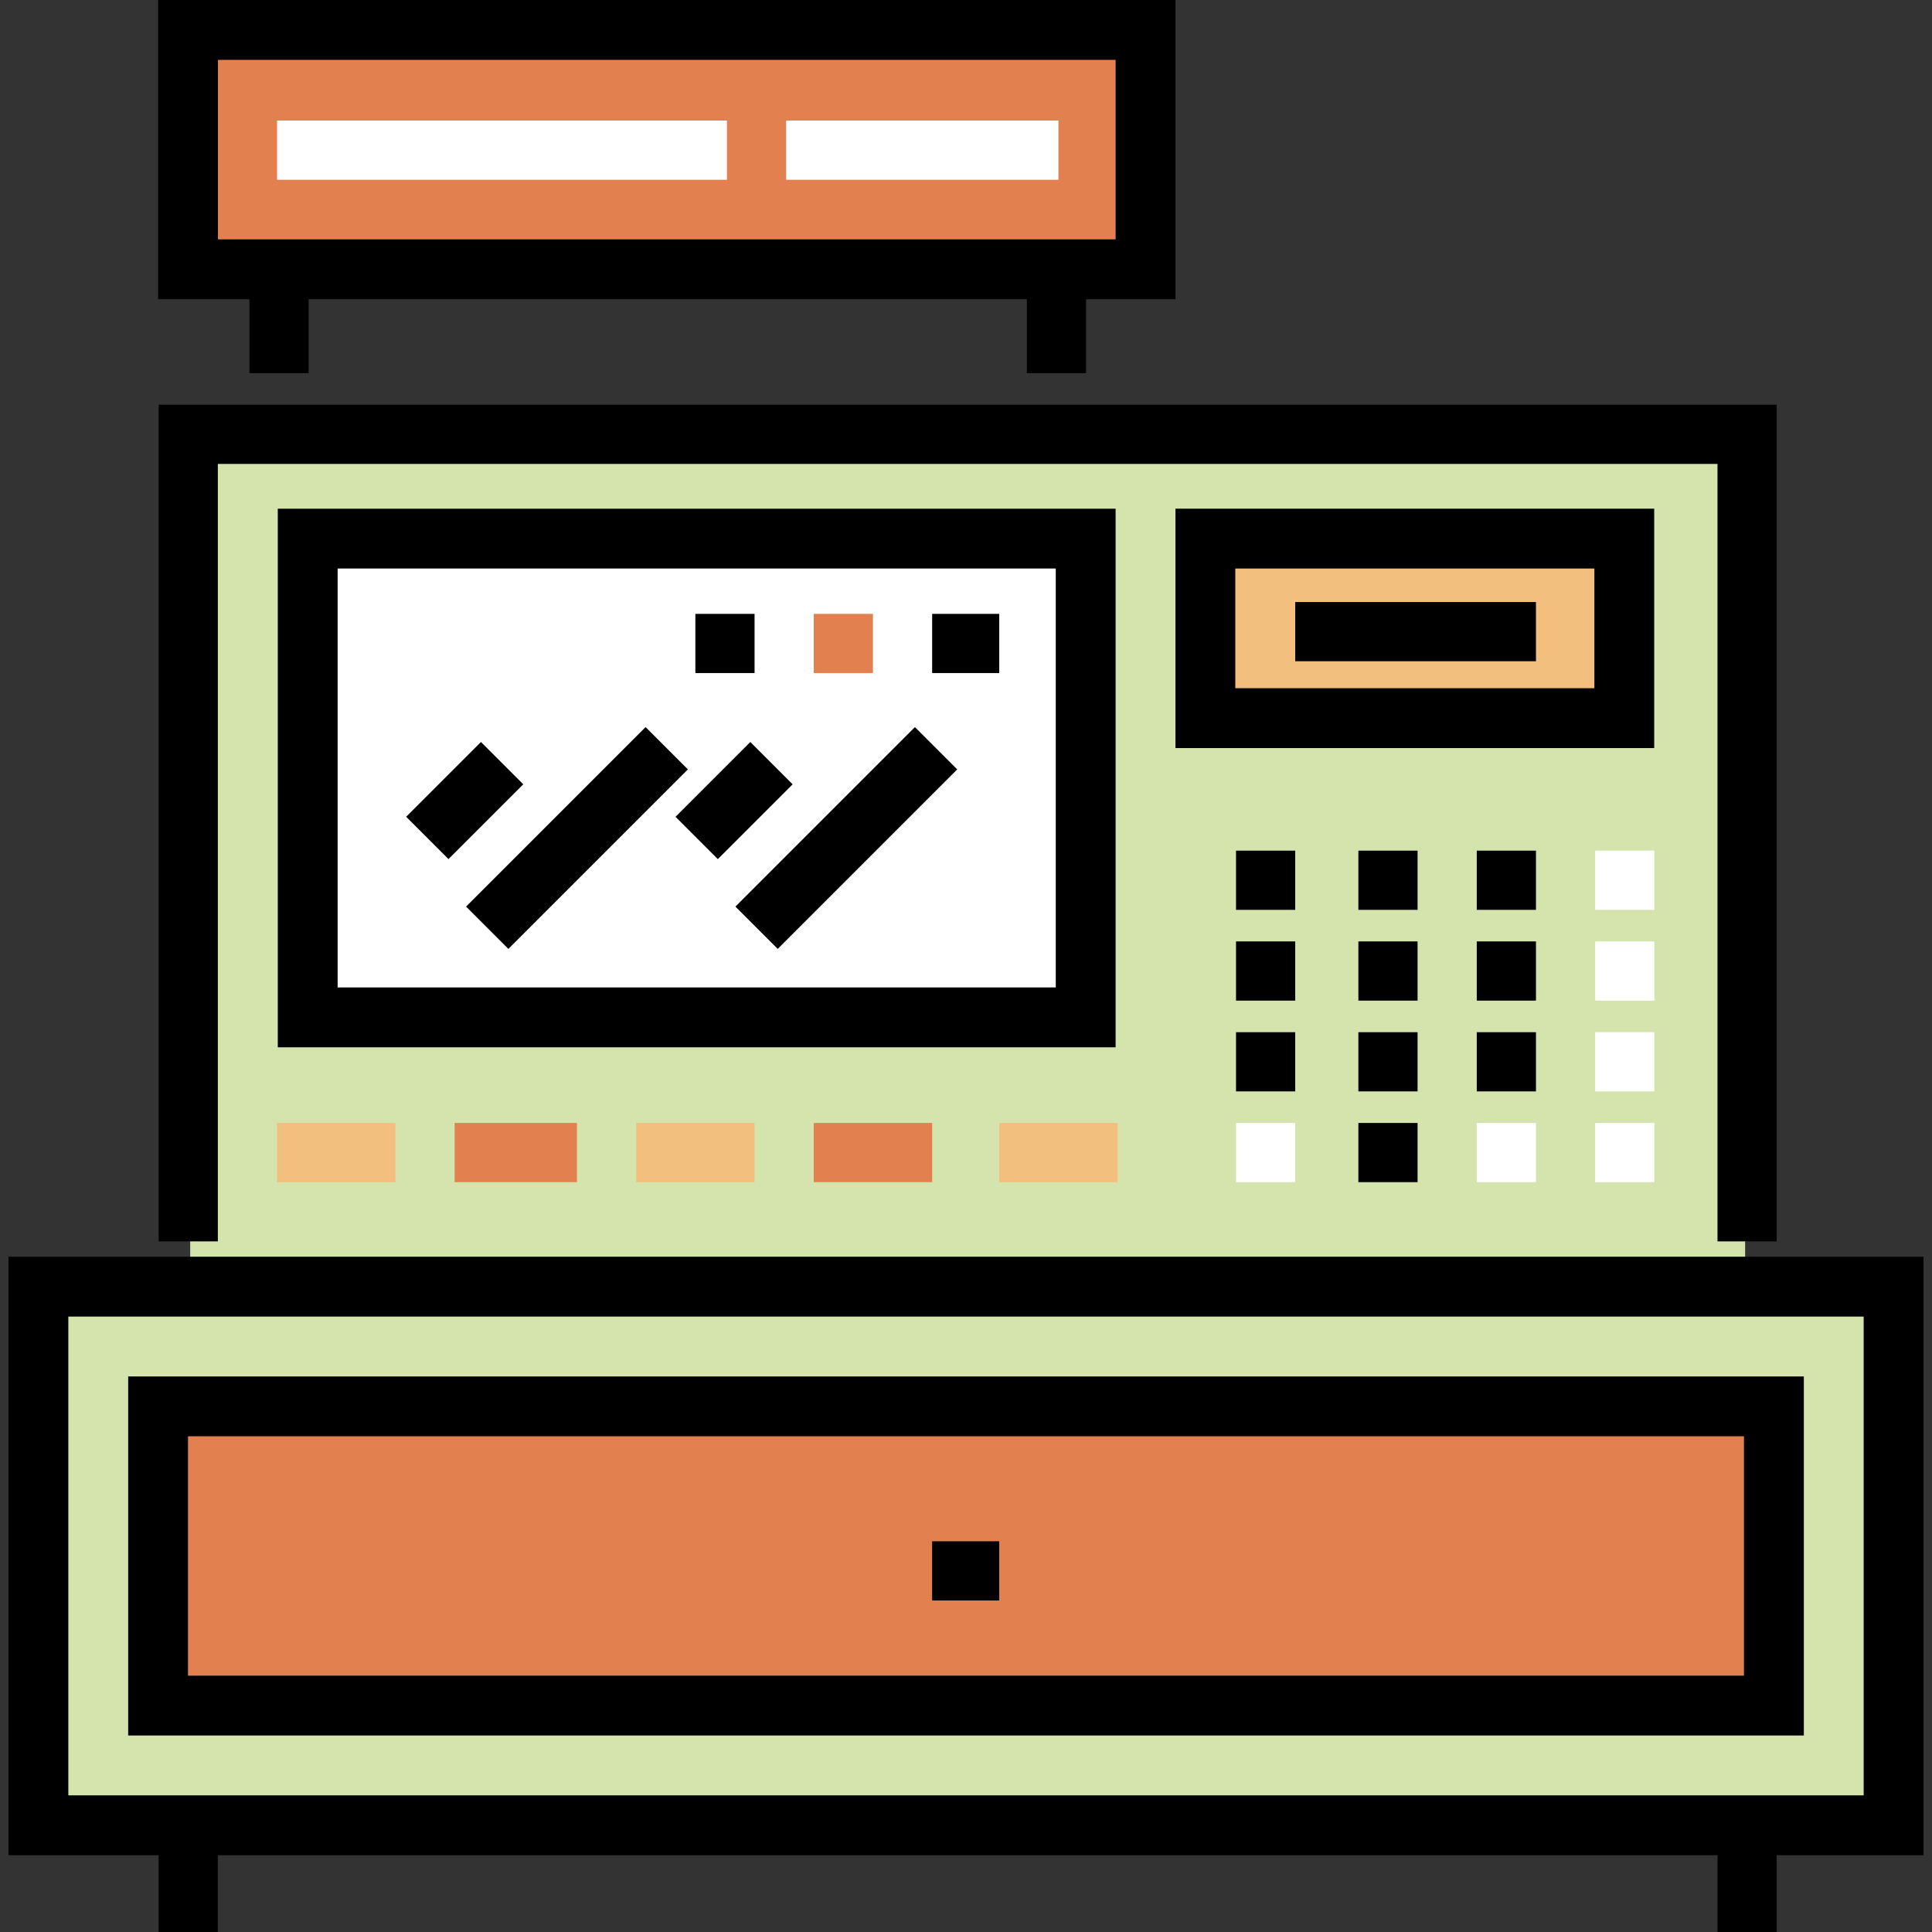 <?xml version="1.0" encoding="iso-8859-1"?>
<!-- Uploaded to: SVG Repo, www.svgrepo.com, Generator: SVG Repo Mixer Tools -->
<svg version="1.1" id="Layer_1" xmlns="http://www.w3.org/2000/svg" xmlns:xlink="http://www.w3.org/1999/xlink" 
	 viewBox="0 0 512 512" xml:space="preserve">
<rect x="0" y="0" width="512" height="512" fill="#333333" stroke="none"/>
<rect x="49.825" y="7.93" style="fill:#E2804F;" width="253.755" height="63.441"/>
<polyline style="fill:#D4E4AC;" points="50.41,344.664 50.41,114.576 462.476,114.576 462.476,344.664 "/>
<rect x="319.435" y="142.738" style="fill:#F2BF7E;" width="111.017" height="47.576"/>
<rect x="81.545" y="142.738" style="fill:#FFFFFF;" width="206.169" height="126.872"/>
<rect x="10.176" y="340.979" style="fill:#D4E4AC;" width="491.645" height="142.738"/>
<rect x="41.897" y="372.7" style="fill:#E2804F;" width="428.214" height="79.297"/>
<path d="M509.754,333.052H2.246v158.596h39.797V512h15.688v-20.352h397.424V512h15.688v-20.352h38.91V333.052H509.754z
	 M493.893,475.787H18.106V348.911h475.787V475.787z"/>
<path d="M478.034,459.928H33.966v-95.157h444.068V459.928z M49.825,444.069h412.349v-63.438H49.825V444.069z"/>
<rect x="247.03" y="408.458" width="17.779" height="15.688"/>
<polygon points="470.843,328.976 455.155,328.976 455.155,122.943 57.731,122.943 57.731,328.976 42.043,328.976 42.043,107.255 
	470.843,107.255 "/>
<path d="M311.508,0H41.896v79.298h24.202v19.59h15.688v-19.59h190.345v19.59h15.688v-19.59h23.69V0z M295.649,63.438H57.755V15.859
	h237.894V63.438z"/>
<path d="M295.649,277.543H73.614V134.806h222.033v142.737H295.649z M89.475,261.683h190.315V150.665H89.475V261.683z"/>
<rect x="73.419" y="297.597" style="fill:#F2BF7E;" width="31.376" height="15.688"/>
<rect x="120.482" y="297.597" style="fill:#E2804F;" width="32.421" height="15.688"/>
<rect x="168.591" y="297.597" style="fill:#F2BF7E;" width="31.376" height="15.688"/>
<rect x="215.655" y="297.597" style="fill:#E2804F;" width="31.376" height="15.688"/>
<rect x="264.81" y="297.597" style="fill:#F2BF7E;" width="31.376" height="15.688"/>
<path d="M438.385,198.244H311.508v-63.438h126.876V198.244z M327.367,182.385h95.158v-31.72h-95.158V182.385z"/>
<rect x="327.561" y="225.433" width="15.688" height="15.688"/>
<rect x="359.982" y="225.433" width="15.688" height="15.688"/>
<rect x="391.358" y="225.433" width="15.688" height="15.688"/>
<rect x="422.733" y="225.433" style="fill:#FFFFFF;" width="15.688" height="15.688"/>
<rect x="327.561" y="249.488" width="15.688" height="15.688"/>
<rect x="359.982" y="249.488" width="15.688" height="15.688"/>
<rect x="391.358" y="249.488" width="15.688" height="15.688"/>
<rect x="422.733" y="249.488" style="fill:#FFFFFF;" width="15.688" height="15.688"/>
<rect x="327.561" y="273.543" width="15.688" height="15.688"/>
<rect x="359.982" y="273.543" width="15.688" height="15.688"/>
<rect x="391.358" y="273.543" width="15.688" height="15.688"/>
<g>
	<rect x="422.733" y="273.543" style="fill:#FFFFFF;" width="15.688" height="15.688"/>
	<rect x="327.561" y="297.597" style="fill:#FFFFFF;" width="15.688" height="15.688"/>
</g>
<rect x="359.982" y="297.597" width="15.688" height="15.688"/>
<g>
	<rect x="391.358" y="297.597" style="fill:#FFFFFF;" width="15.688" height="15.688"/>
	<rect x="422.733" y="297.597" style="fill:#FFFFFF;" width="15.688" height="15.688"/>
</g>
<rect x="343.249" y="159.545" width="63.797" height="15.688"/>
<rect x="184.279" y="162.682" width="15.688" height="15.688"/>
<rect x="215.655" y="162.682" style="fill:#E2804F;" width="15.688" height="15.688"/>
<rect x="247.03" y="162.682" width="17.779" height="15.688"/>
<rect x="115.241" y="198.098" transform="matrix(-0.707 -0.707 0.707 -0.707 60.273 449.198)" width="15.855" height="28.036"/>
<rect x="144.984" y="188.392" transform="matrix(-0.707 -0.707 0.707 -0.707 104.033 487.166)" width="15.855" height="67.289"/>
<rect x="186.613" y="198.096" transform="matrix(-0.707 -0.707 0.707 -0.707 182.114 499.661)" width="15.855" height="28.036"/>
<rect x="216.356" y="188.384" transform="matrix(-0.707 -0.707 0.707 -0.707 225.877 537.62)" width="15.855" height="67.289"/>
<g>
	<rect x="73.419" y="31.954" style="fill:#FFFFFF;" width="119.227" height="15.688"/>
	<rect x="208.334" y="31.954" style="fill:#FFFFFF;" width="72.164" height="15.688"/>
</g>
</svg>